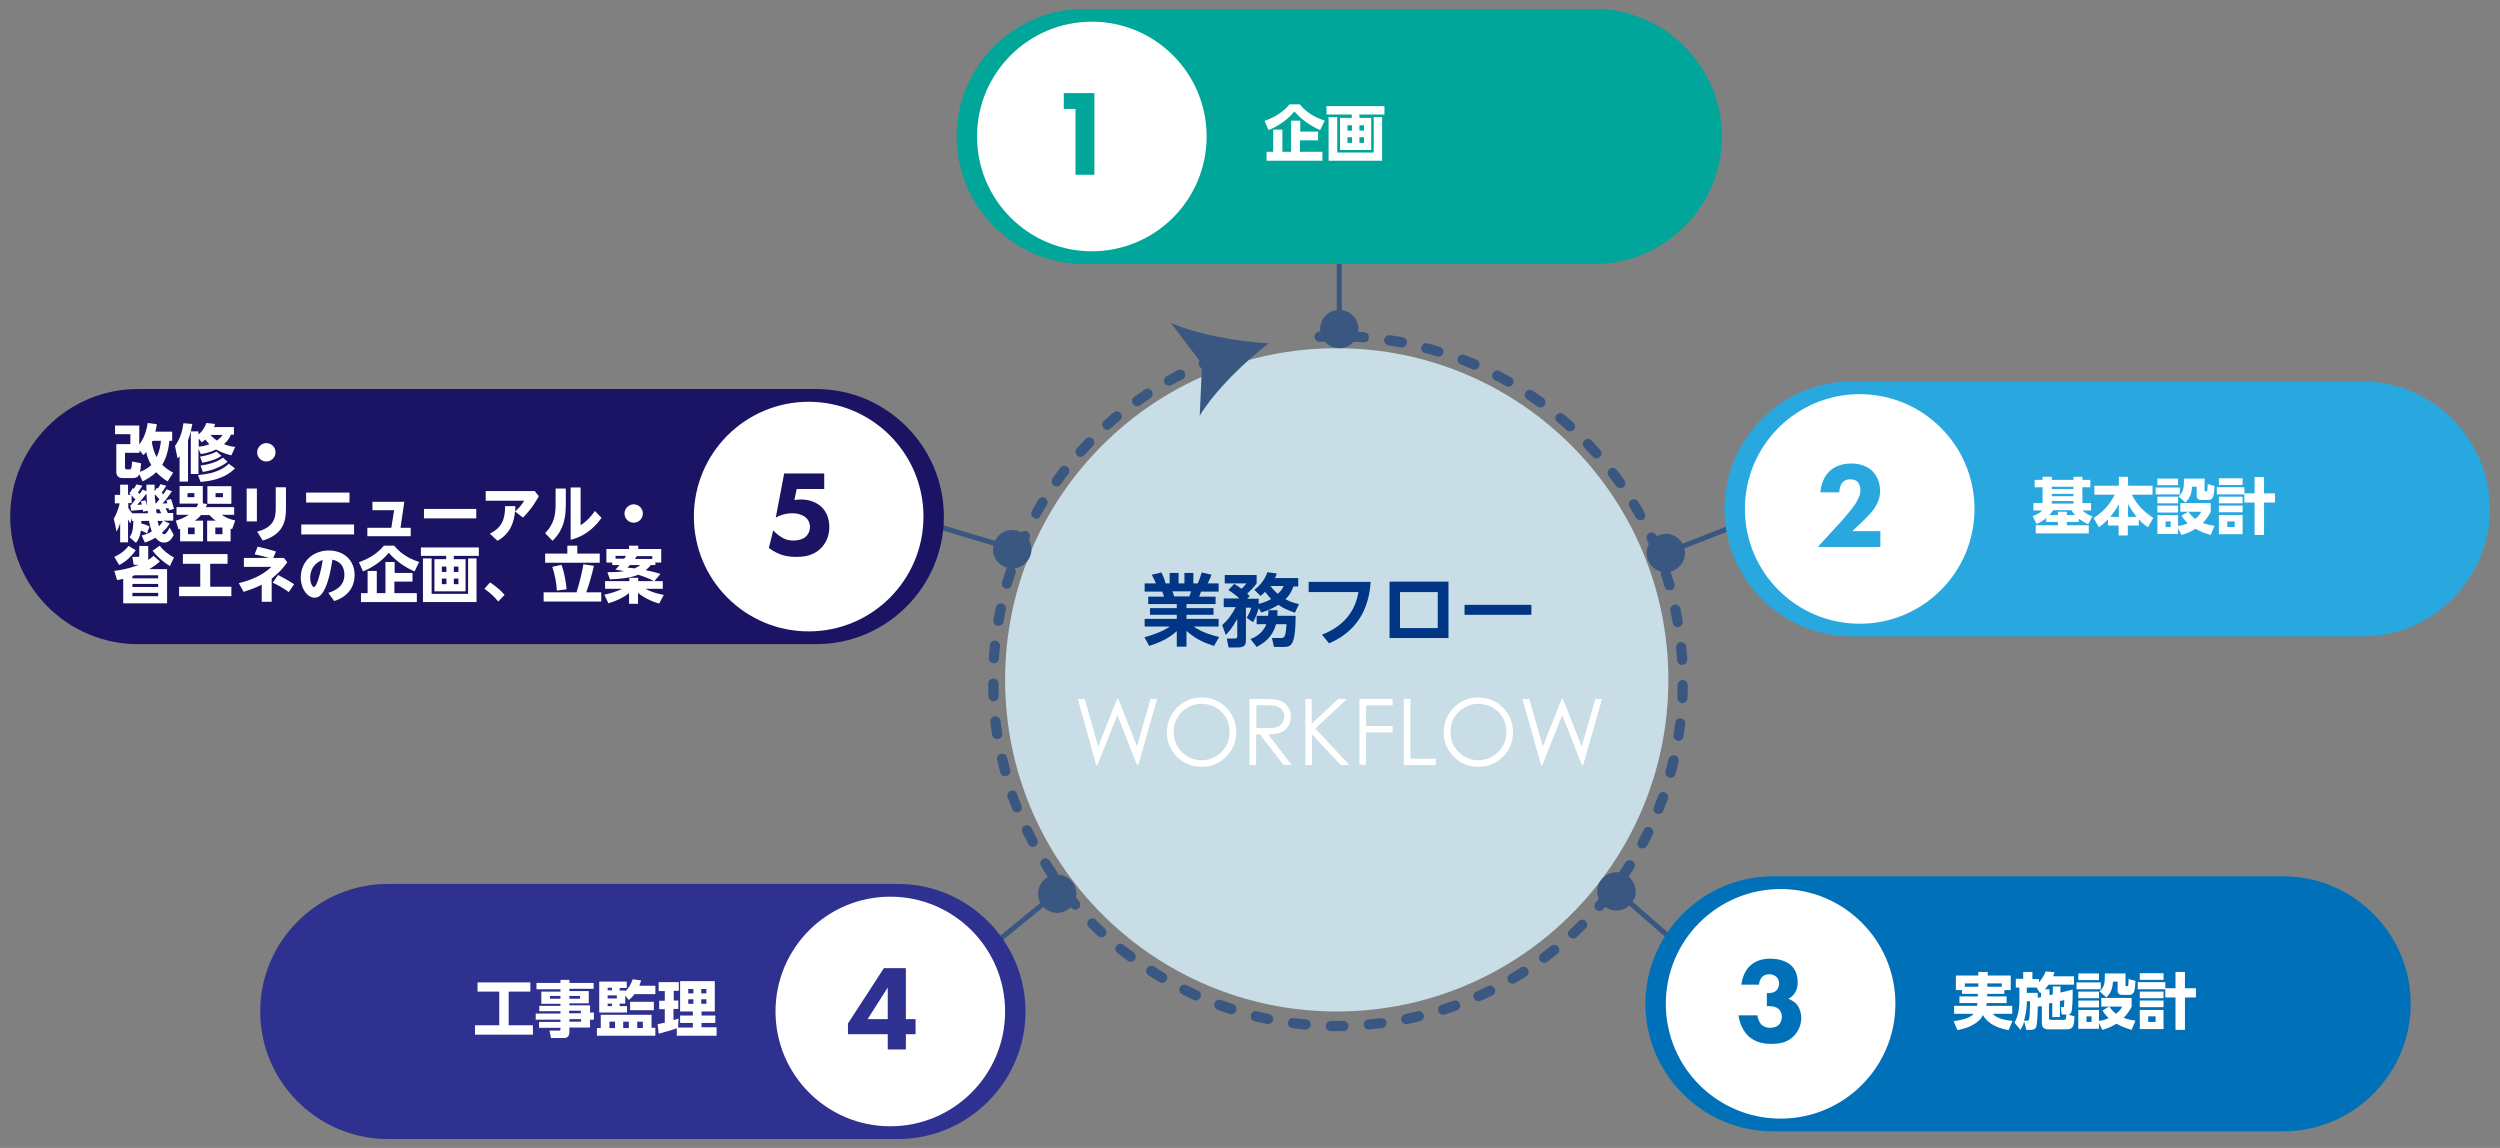 <?xml version="1.0" encoding="utf-8"?>
<!-- Generator: Adobe Illustrator 25.1.0, SVG Export Plug-In . SVG Version: 6.00 Build 0)  -->
<svg version="1.1" id="レイヤー_1" xmlns="http://www.w3.org/2000/svg" xmlns:xlink="http://www.w3.org/1999/xlink" x="0px"
	 y="0px" width="980px" height="450px" viewBox="0 0 980 450" style="enable-background:new 0 0 980 450;" xml:space="preserve">
<rect x="0" y="0" width="980" height="450" fill="#808080" stroke="none"/>
<style type="text/css">
	.st0{fill:#C8DDE6;}
	.st1{fill:#395780;}
	.st2{fill:#00A69A;}
	.st3{fill:#FFFFFF;}
	.st4{fill:#29A8DF;}
	.st5{fill:#0071B9;}
	.st6{fill:#2E318F;}
	.st7{fill:#1B1464;}
	.st8{fill:#003685;}
</style>
<circle class="st0" cx="524" cy="266.5" r="130"/>
<g>
	<path class="st1" d="M517.3,134c-1,0-1.9-0.8-2-1.9c-0.1-1.1,0.8-2.1,1.9-2.1l0.2,0c0.8-0.1,1.4-0.1,2.3-0.1c1.2,0,2,0.8,2.1,1.9
		c0,1.1-0.8,2-1.9,2.1c-0.8,0-1.4,0.1-2.2,0.1l-0.2,0C517.4,134,517.4,134,517.3,134z"/>
	<path class="st1" d="M524.7,404.2c-1,0-2,0-3,0c-1.1,0-2-0.9-2-2c0-1.1,1-2,2-2c1,0,1.9,0,2.9,0c0.7,0,1.3,0,2,0c0,0,0,0,0,0
		c1.1,0,2,0.9,2,2c0,1.1-0.9,2-2,2C526,404.2,525.3,404.2,524.7,404.2z M536.6,403.6c-1,0-1.9-0.8-2-1.8c-0.1-1.1,0.7-2.1,1.8-2.2
		c1.6-0.1,3.2-0.3,4.9-0.5c1.1-0.1,2.1,0.6,2.2,1.7s-0.6,2.1-1.7,2.2c-1.7,0.2-3.4,0.4-5,0.5C536.7,403.6,536.6,403.6,536.6,403.6z
		 M511.8,403.6c-0.1,0-0.1,0-0.2,0c-1.7-0.2-3.4-0.3-5-0.6c-1.1-0.1-1.9-1.1-1.7-2.2c0.1-1.1,1.2-1.9,2.2-1.7
		c1.6,0.2,3.2,0.4,4.9,0.5c1.1,0.1,1.9,1.1,1.8,2.2C513.7,402.8,512.8,403.6,511.8,403.6z M551.3,401.5c-0.9,0-1.8-0.7-2-1.6
		c-0.2-1.1,0.5-2.1,1.6-2.4c1.6-0.3,3.2-0.7,4.8-1.1c1.1-0.3,2.2,0.4,2.4,1.5c0.3,1.1-0.4,2.2-1.5,2.4c-1.6,0.4-3.3,0.8-4.9,1.1
		C551.6,401.5,551.5,401.5,551.3,401.5z M497.1,401.4c-0.1,0-0.3,0-0.4,0c-1.6-0.3-3.3-0.7-4.9-1.1c-1.1-0.3-1.7-1.3-1.5-2.4
		c0.3-1.1,1.3-1.7,2.4-1.5c1.6,0.4,3.2,0.7,4.8,1.1c1.1,0.2,1.8,1.3,1.6,2.4C498.8,400.7,498,401.4,497.1,401.4z M565.7,397.8
		c-0.8,0-1.6-0.5-1.9-1.4c-0.3-1.1,0.2-2.2,1.3-2.5c1.5-0.5,3.1-1,4.6-1.6c1-0.4,2.2,0.2,2.6,1.2c0.4,1-0.2,2.2-1.2,2.6
		c-1.6,0.6-3.2,1.1-4.8,1.6C566.1,397.7,565.9,397.8,565.7,397.8z M482.7,397.6c-0.2,0-0.4,0-0.6-0.1c-1.6-0.5-3.2-1.1-4.8-1.7
		c-1-0.4-1.6-1.5-1.2-2.6c0.4-1,1.5-1.6,2.6-1.2c1.5,0.6,3.1,1.1,4.6,1.6c1.1,0.3,1.6,1.5,1.3,2.5
		C484.3,397,483.5,397.6,482.7,397.6z M579.6,392.5c-0.8,0-1.5-0.4-1.8-1.2c-0.5-1,0-2.2,1-2.6c1.5-0.7,3-1.4,4.4-2.1
		c1-0.5,2.2-0.1,2.7,0.9c0.5,1,0.1,2.2-0.9,2.7c-1.5,0.7-3,1.5-4.6,2.1C580.2,392.4,579.9,392.5,579.6,392.5z M468.8,392.2
		c-0.3,0-0.6-0.1-0.8-0.2c-1.5-0.7-3-1.4-4.6-2.2c-1-0.5-1.4-1.7-0.9-2.7c0.5-1,1.7-1.4,2.7-0.9c1.5,0.7,3,1.4,4.4,2.1
		c1,0.5,1.5,1.6,1,2.6C470.2,391.7,469.5,392.2,468.8,392.2z M592.9,385.6c-0.7,0-1.4-0.4-1.7-1c-0.6-1-0.2-2.2,0.7-2.7
		c1.4-0.8,2.8-1.7,4.2-2.6c0.9-0.6,2.2-0.3,2.8,0.6c0.6,0.9,0.3,2.2-0.6,2.8c-1.4,0.9-2.8,1.8-4.3,2.6
		C593.6,385.6,593.2,385.6,592.9,385.6z M455.5,385.3c-0.3,0-0.7-0.1-1-0.3c-1.4-0.9-2.9-1.7-4.3-2.7c-0.9-0.6-1.2-1.8-0.6-2.8
		c0.6-0.9,1.8-1.2,2.8-0.6c1.4,0.9,2.8,1.8,4.2,2.6c0.9,0.6,1.3,1.8,0.7,2.7C456.9,384.9,456.2,385.3,455.5,385.3z M605.3,377.4
		c-0.6,0-1.2-0.3-1.6-0.8c-0.7-0.9-0.5-2.1,0.4-2.8c1.3-1,2.6-2,3.9-3c0.9-0.7,2.1-0.6,2.8,0.3c0.7,0.9,0.6,2.1-0.3,2.8
		c-1.3,1.1-2.7,2.1-4,3.1C606.1,377.3,605.7,377.4,605.3,377.4z M443.2,377c-0.4,0-0.8-0.1-1.2-0.4c-1.3-1-2.7-2.1-4-3.1
		c-0.9-0.7-1-2-0.3-2.8c0.7-0.9,2-1,2.8-0.3c1.3,1,2.6,2,3.9,3c0.9,0.7,1.1,1.9,0.4,2.8C444.4,376.7,443.8,377,443.2,377z
		 M616.7,367.9c-0.5,0-1.1-0.2-1.5-0.6c-0.8-0.8-0.7-2.1,0.1-2.8c1.2-1.1,2.4-2.2,3.5-3.4c0.8-0.8,2-0.8,2.8,0s0.8,2,0,2.8
		c-1.2,1.2-2.4,2.4-3.6,3.5C617.7,367.7,617.2,367.9,616.7,367.9z M431.8,367.4c-0.5,0-1-0.2-1.4-0.5c-1.2-1.1-2.4-2.3-3.6-3.5
		c-0.8-0.8-0.8-2.1,0-2.8c0.8-0.8,2.1-0.8,2.8,0c1.1,1.2,2.3,2.3,3.5,3.4c0.8,0.8,0.8,2,0.1,2.8
		C432.8,367.2,432.3,367.4,431.8,367.4z M627,357.1c-0.5,0-0.9-0.2-1.3-0.5c-0.8-0.7-0.9-2-0.2-2.8c1.1-1.2,2.1-2.5,3.1-3.8
		c0.7-0.9,1.9-1,2.8-0.3c0.9,0.7,1,1.9,0.3,2.8c-1,1.3-2.1,2.6-3.2,3.9C628.1,356.9,627.6,357.1,627,357.1z M421.5,356.6
		c-0.6,0-1.1-0.2-1.5-0.7c-1.1-1.3-2.2-2.6-3.2-3.9c-0.7-0.9-0.5-2.1,0.3-2.8c0.9-0.7,2.1-0.5,2.8,0.3c1,1.3,2.1,2.5,3.1,3.8
		c0.7,0.8,0.6,2.1-0.2,2.8C422.4,356.4,422,356.6,421.5,356.6z M636.1,345.3c-0.4,0-0.8-0.1-1.1-0.3c-0.9-0.6-1.1-1.9-0.5-2.8
		c0.9-1.4,1.8-2.7,2.7-4.1c0.6-0.9,1.8-1.2,2.8-0.6c0.9,0.6,1.2,1.8,0.6,2.8c-0.9,1.4-1.8,2.8-2.8,4.2
		C637.3,345,636.7,345.3,636.1,345.3z M412.5,344.7c-0.6,0-1.3-0.3-1.7-0.9c-0.9-1.4-1.9-2.8-2.7-4.2c-0.6-0.9-0.3-2.2,0.6-2.8
		s2.2-0.3,2.8,0.6c0.9,1.4,1.8,2.8,2.7,4.1c0.6,0.9,0.4,2.2-0.5,2.8C413.3,344.6,412.9,344.7,412.5,344.7z M643.8,332.6
		c-0.3,0-0.6-0.1-0.9-0.2c-1-0.5-1.3-1.7-0.8-2.7c0.8-1.4,1.5-2.9,2.2-4.4c0.5-1,1.7-1.4,2.7-0.9c1,0.5,1.4,1.7,0.9,2.7
		c-0.7,1.5-1.5,3-2.3,4.5C645.2,332.2,644.5,332.6,643.8,332.6z M404.9,332c-0.7,0-1.4-0.4-1.8-1.1c-0.8-1.5-1.5-3-2.3-4.5
		c-0.5-1-0.1-2.2,0.9-2.7c1-0.5,2.2-0.1,2.7,0.9c0.7,1.5,1.4,2.9,2.2,4.4c0.5,1,0.1,2.2-0.8,2.7C405.5,331.9,405.2,332,404.9,332z
		 M650.1,319.1c-0.2,0-0.5,0-0.7-0.1c-1-0.4-1.5-1.6-1.1-2.6c0.6-1.5,1.2-3.1,1.7-4.6c0.4-1,1.5-1.6,2.6-1.2c1,0.4,1.6,1.5,1.2,2.6
		c-0.6,1.6-1.2,3.2-1.8,4.7C651.6,318.6,650.9,319.1,650.1,319.1z M398.7,318.5c-0.8,0-1.6-0.5-1.9-1.3c-0.6-1.6-1.2-3.1-1.8-4.7
		c-0.4-1,0.2-2.2,1.2-2.5c1-0.4,2.2,0.2,2.5,1.2c0.5,1.5,1.1,3.1,1.7,4.6c0.4,1-0.1,2.2-1.1,2.6
		C399.1,318.4,398.9,318.5,398.7,318.5z M654.8,304.9c-0.2,0-0.4,0-0.5-0.1c-1.1-0.3-1.7-1.4-1.4-2.5c0.4-1.6,0.8-3.2,1.2-4.7
		c0.3-1.1,1.3-1.7,2.4-1.5c1.1,0.3,1.7,1.3,1.5,2.4c-0.4,1.6-0.8,3.3-1.2,4.9C656.5,304.4,655.7,304.9,654.8,304.9z M394,304.3
		c-0.9,0-1.7-0.6-1.9-1.5c-0.4-1.6-0.8-3.3-1.2-4.9c-0.2-1.1,0.4-2.2,1.5-2.4c1.1-0.2,2.2,0.4,2.4,1.5c0.4,1.6,0.8,3.2,1.2,4.7
		c0.3,1.1-0.3,2.2-1.4,2.5C394.3,304.3,394.2,304.3,394,304.3z M658,290.4c-0.1,0-0.2,0-0.3,0c-1.1-0.2-1.8-1.2-1.7-2.3
		c0.3-1.6,0.5-3.2,0.7-4.8c0.1-1.1,1.1-1.9,2.2-1.7c1.1,0.1,1.9,1.1,1.7,2.2c-0.2,1.7-0.4,3.3-0.7,5
		C659.8,289.7,659,290.4,658,290.4z M390.9,289.7c-1,0-1.8-0.7-2-1.7c-0.3-1.7-0.5-3.3-0.7-5c-0.1-1.1,0.7-2.1,1.8-2.2
		c1.1-0.1,2.1,0.7,2.2,1.8c0.2,1.6,0.4,3.2,0.7,4.8c0.2,1.1-0.6,2.1-1.7,2.3C391.1,289.7,391,289.7,390.9,289.7z M659.5,275.6
		C659.5,275.6,659.5,275.6,659.5,275.6c-1.2-0.1-2.1-1-2-2.1c0.1-1.6,0.1-3.3,0.1-4.9c0-1.1,0.9-2,2-2c1.1,0,2,0.9,2,2
		c0,1.7-0.1,3.3-0.1,5C661.5,274.7,660.6,275.6,659.5,275.6z M389.5,274.9c-1.1,0-2-0.8-2-1.9c-0.1-1.7-0.1-3.4-0.1-5
		c0-1.1,0.9-2,2-2c1.1,0,2,0.9,2,2c0,1.6,0.1,3.3,0.1,4.9C391.5,273.9,390.6,274.9,389.5,274.9C389.5,274.9,389.5,274.9,389.5,274.9
		z M659.4,260.7c-1,0-1.9-0.8-2-1.9c-0.1-1.6-0.2-3.3-0.4-4.9c-0.1-1.1,0.7-2.1,1.8-2.2c1.1-0.1,2.1,0.7,2.2,1.8
		c0.2,1.7,0.3,3.4,0.4,5c0.1,1.1-0.8,2.1-1.9,2.1C659.5,260.7,659.5,260.7,659.4,260.7z M389.6,260c0,0-0.1,0-0.1,0
		c-1.1-0.1-1.9-1-1.9-2.1c0.1-1.7,0.3-3.4,0.4-5c0.1-1.1,1.1-1.9,2.2-1.8c1.1,0.1,1.9,1.1,1.8,2.2c-0.2,1.6-0.3,3.2-0.4,4.9
		C391.5,259.2,390.7,260,389.6,260z M657.7,245.9c-1,0-1.8-0.7-2-1.7c-0.3-1.6-0.6-3.2-0.9-4.8c-0.2-1.1,0.5-2.1,1.5-2.4
		c1.1-0.2,2.1,0.5,2.4,1.5c0.3,1.6,0.7,3.3,0.9,5c0.2,1.1-0.5,2.1-1.6,2.3C657.9,245.9,657.8,245.9,657.7,245.9z M391.4,245.3
		c-0.1,0-0.2,0-0.4,0c-1.1-0.2-1.8-1.2-1.6-2.3c0.3-1.7,0.6-3.3,1-4.9c0.2-1.1,1.3-1.8,2.4-1.5c1.1,0.2,1.8,1.3,1.5,2.4
		c-0.3,1.6-0.7,3.2-0.9,4.8C393.2,244.6,392.4,245.3,391.4,245.3z M654.4,231.4c-0.9,0-1.7-0.6-1.9-1.4c-0.5-1.6-0.9-3.1-1.4-4.7
		c-0.3-1,0.2-2.2,1.3-2.5c1-0.3,2.2,0.2,2.5,1.3c0.5,1.6,1,3.2,1.5,4.8c0.3,1.1-0.3,2.2-1.4,2.5
		C654.7,231.3,654.5,231.4,654.4,231.4z M394.8,230.8c-0.2,0-0.4,0-0.6-0.1c-1.1-0.3-1.7-1.4-1.4-2.5c0.5-1.6,1-3.2,1.5-4.8
		c0.4-1,1.5-1.6,2.5-1.3c1,0.4,1.6,1.5,1.3,2.5c-0.5,1.5-1,3.1-1.5,4.7C396.5,230.2,395.7,230.8,394.8,230.8z M649.4,217.3
		c-0.8,0-1.5-0.5-1.8-1.2c-0.6-1.5-1.3-3-2-4.5c-0.5-1,0-2.2,1-2.7c1-0.5,2.2,0,2.7,1c0.7,1.5,1.4,3.1,2,4.6c0.4,1-0.1,2.2-1.1,2.6
		C649.9,217.3,649.7,217.3,649.4,217.3z M399.8,216.7c-0.3,0-0.5-0.1-0.8-0.2c-1-0.4-1.5-1.6-1.1-2.6c0.6-1.5,1.3-3.1,2-4.6
		c0.5-1,1.7-1.4,2.7-1s1.4,1.7,1,2.7c-0.7,1.5-1.3,3-2,4.5C401.3,216.3,400.6,216.7,399.8,216.7z M643,203.9c-0.7,0-1.4-0.4-1.8-1
		c-0.8-1.4-1.6-2.8-2.4-4.2c-0.6-0.9-0.3-2.2,0.7-2.7c0.9-0.6,2.2-0.3,2.7,0.7c0.9,1.4,1.7,2.9,2.5,4.4c0.5,1,0.2,2.2-0.8,2.7
		C643.6,203.9,643.3,203.9,643,203.9z M406.3,203.3c-0.3,0-0.7-0.1-1-0.3c-1-0.5-1.3-1.8-0.8-2.7c0.8-1.5,1.7-2.9,2.5-4.4
		c0.6-0.9,1.8-1.2,2.7-0.7c0.9,0.6,1.2,1.8,0.7,2.7c-0.8,1.4-1.7,2.8-2.5,4.2C407.7,202.9,407,203.3,406.3,203.3z M635.1,191.3
		c-0.6,0-1.2-0.3-1.6-0.8c-0.9-1.3-1.9-2.7-2.9-3.9c-0.7-0.9-0.5-2.1,0.4-2.8c0.9-0.7,2.1-0.5,2.8,0.4c1,1.3,2,2.7,3,4.1
		c0.6,0.9,0.4,2.2-0.5,2.8C635.9,191.2,635.5,191.3,635.1,191.3z M414.3,190.7c-0.4,0-0.8-0.1-1.2-0.4c-0.9-0.6-1.1-1.9-0.5-2.8
		c1-1.4,2-2.7,3-4.1c0.7-0.9,1.9-1,2.8-0.4c0.9,0.7,1,1.9,0.4,2.8c-1,1.3-2,2.6-2.9,3.9C415.5,190.4,414.9,190.7,414.3,190.7z
		 M625.8,179.7c-0.6,0-1.1-0.2-1.5-0.7c-1.1-1.2-2.2-2.4-3.3-3.6c-0.8-0.8-0.7-2.1,0.1-2.8c0.8-0.8,2.1-0.7,2.8,0.1
		c1.2,1.2,2.3,2.5,3.4,3.7c0.7,0.8,0.7,2.1-0.2,2.8C626.8,179.5,626.3,179.7,625.8,179.7z M423.6,179.1c-0.5,0-0.9-0.2-1.3-0.5
		c-0.8-0.7-0.9-2-0.2-2.8c1.1-1.2,2.3-2.5,3.4-3.7c0.8-0.8,2-0.8,2.8-0.1c0.8,0.8,0.8,2,0.1,2.8c-1.1,1.2-2.2,2.4-3.3,3.6
		C424.7,178.8,424.1,179.1,423.6,179.1z M615.4,169.1c-0.5,0-1-0.2-1.3-0.5c-1.2-1.1-2.4-2.2-3.7-3.2c-0.8-0.7-1-2-0.2-2.8
		c0.7-0.8,2-1,2.8-0.2c1.3,1.1,2.6,2.2,3.8,3.3c0.8,0.7,0.9,2,0.1,2.8C616.5,168.8,615.9,169.1,615.4,169.1z M434.1,168.5
		c-0.5,0-1.1-0.2-1.5-0.7c-0.7-0.8-0.7-2.1,0.1-2.8c1.2-1.1,2.5-2.2,3.8-3.3c0.8-0.7,2.1-0.6,2.8,0.3c0.7,0.8,0.6,2.1-0.3,2.8
		c-1.2,1-2.5,2.1-3.7,3.2C435,168.3,434.6,168.5,434.1,168.5z M603.8,159.7c-0.4,0-0.8-0.1-1.2-0.4c-1.3-1-2.7-1.9-4-2.8
		c-0.9-0.6-1.2-1.9-0.5-2.8c0.6-0.9,1.9-1.2,2.8-0.5c1.4,0.9,2.8,1.9,4.1,2.9c0.9,0.6,1.1,1.9,0.4,2.8
		C605,159.4,604.4,159.7,603.8,159.7z M445.7,159.2c-0.6,0-1.2-0.3-1.6-0.8c-0.6-0.9-0.4-2.1,0.5-2.8c1.4-1,2.8-1.9,4.1-2.9
		c0.9-0.6,2.2-0.4,2.8,0.6c0.6,0.9,0.4,2.2-0.6,2.8c-1.4,0.9-2.7,1.8-4,2.8C446.5,159.1,446.1,159.2,445.7,159.2z M591.3,151.6
		c-0.3,0-0.7-0.1-1-0.3c-1.4-0.8-2.9-1.6-4.3-2.3c-1-0.5-1.4-1.7-0.8-2.7c0.5-1,1.7-1.4,2.7-0.8c1.5,0.8,3,1.6,4.4,2.4
		c1,0.5,1.3,1.8,0.7,2.7C592.7,151.2,592,151.6,591.3,151.6z M458.2,151.2c-0.7,0-1.4-0.4-1.7-1c-0.5-1-0.2-2.2,0.8-2.7
		c1.5-0.8,2.9-1.6,4.4-2.4c1-0.5,2.2-0.1,2.7,0.9c0.5,1,0.1,2.2-0.9,2.7c-1.4,0.7-2.9,1.5-4.3,2.3
		C458.9,151.1,458.6,151.2,458.2,151.2z M577.9,144.9c-0.3,0-0.5-0.1-0.8-0.2c-1.5-0.6-3-1.3-4.5-1.9c-1-0.4-1.5-1.6-1.1-2.6
		c0.4-1,1.6-1.5,2.6-1.1c1.6,0.6,3.1,1.3,4.7,1.9c1,0.4,1.5,1.6,1,2.6C579.5,144.5,578.7,144.9,577.9,144.9z M563.9,139.8
		c-0.2,0-0.4,0-0.6-0.1c-1.5-0.5-3.1-0.9-4.7-1.3c-1.1-0.3-1.7-1.4-1.4-2.4c0.3-1.1,1.4-1.7,2.4-1.4c1.6,0.4,3.2,0.9,4.8,1.4
		c1.1,0.3,1.7,1.4,1.3,2.5C565.6,139.2,564.8,139.8,563.9,139.8z M549.5,136.2c-0.1,0-0.2,0-0.4,0c-1.6-0.3-3.2-0.6-4.8-0.8
		c-1.1-0.2-1.8-1.2-1.7-2.3c0.2-1.1,1.2-1.8,2.3-1.7c1.7,0.3,3.3,0.5,5,0.8c1.1,0.2,1.8,1.3,1.6,2.3
		C551.3,135.5,550.4,136.2,549.5,136.2z M534.7,134.2c-0.1,0-0.1,0-0.2,0c-1.6-0.1-3.3-0.2-4.9-0.3c-1.1,0-2-1-1.9-2.1
		c0-1.1,1-2,2.1-1.9c1.7,0.1,3.4,0.2,5,0.3c1.1,0.1,1.9,1,1.8,2.1C536.6,133.5,535.8,134.2,534.7,134.2z"/>
	<path class="st1" d="M471.8,144.5c-0.8,0-1.5-0.5-1.8-1.2c-0.4-1,0-2.2,1.1-2.6c0.8-0.3,1.6-0.7,2.3-1c1-0.4,2.2,0.1,2.6,1.1
		c0.4,1-0.1,2.2-1.1,2.6c-0.8,0.3-1.5,0.6-2.3,0.9C472.4,144.4,472.1,144.5,471.8,144.5z"/>
	<g>
		<path class="st1" d="M497.3,134.6c-9.6,7.4-20.9,18.4-27,28.3l0.9-20.2L459,126.6C469.6,131.2,485.2,133.9,497.3,134.6z"/>
	</g>
</g>
<g>
	<rect x="524" y="98.5" class="st1" width="2" height="30.9"/>
	<g>
		<path class="st1" d="M532.5,129c0,4.2-3.4,7.5-7.5,7.5s-7.5-3.4-7.5-7.5c0-4.2,3.4-7.5,7.5-7.5S532.5,124.8,532.5,129z"/>
	</g>
</g>
<g>
	
		<rect x="651.6" y="210.4" transform="matrix(0.931 -0.364 0.364 0.931 -31.224 257.37)" class="st1" width="29.9" height="2"/>
	<g>
		<path class="st1" d="M655.7,223.8c-3.9,1.5-8.2-0.4-9.7-4.3s0.4-8.2,4.3-9.7c3.9-1.5,8.2,0.4,9.7,4.3S659.6,222.2,655.7,223.8z"/>
	</g>
</g>
<g>
	
		<rect x="644.9" y="343.5" transform="matrix(0.656 -0.755 0.755 0.656 -49.535 611.528)" class="st1" width="2" height="33.3"/>
	<g>
		<path class="st1" d="M628.7,355.1c-3.1-2.7-3.5-7.5-0.7-10.6s7.5-3.5,10.6-0.7c3.1,2.7,3.5,7.5,0.7,10.6S631.9,357.8,628.7,355.1z
			"/>
	</g>
</g>
<g>
	
		<rect x="383.6" y="360" transform="matrix(0.775 -0.632 0.632 0.775 -137.913 334.446)" class="st1" width="34.8" height="2"/>
	<g>
		
			<ellipse transform="matrix(0.963 -0.271 0.271 0.963 -79.378 125.256)" class="st1" cx="414.2" cy="350.3" rx="7.5" ry="7.5"/>
	</g>
</g>
<g>
	
		<rect x="378.8" y="192.1" transform="matrix(0.288 -0.958 0.958 0.288 68.996 513.281)" class="st1" width="2" height="36.2"/>
	<g>
		<path class="st1" d="M399,208.1c4,1.2,6.2,5.4,5,9.4s-5.4,6.2-9.4,5c-4-1.2-6.2-5.4-5-9.4S395,206.9,399,208.1z"/>
	</g>
</g>
<path class="st2" d="M625,103.5H425c-27.5,0-50-22.5-50-50v0c0-27.5,22.5-50,50-50h200c27.5,0,50,22.5,50,50v0
	C675,81,652.5,103.5,625,103.5z"/>
<circle class="st3" cx="428" cy="53.5" r="45"/>
<g>
	<path class="st2" d="M421.5,42.7H417v-6.2h12v32h-7.4V42.7z"/>
</g>
<g>
	<path class="st3" d="M517.5,51c-3.9-1.7-7.4-4.2-10.1-7.3c-2.9,3.5-6.7,5.9-10.1,7.3l-1.6-3.6c2.2-0.8,6.5-2.5,9.8-6.5h4
		c3.3,4.1,7.7,5.7,9.8,6.4L517.5,51z M516.7,51.6V55h-7.1v4.5h8.8V63h-21.9v-3.5h2.6v-8.7h3.6v8.7h3.4V47.3h3.6v4.3H516.7z"/>
	<path class="st3" d="M542.8,44.9h-9.9v1.3h4.6v12.6h-12.2V46.2h4.6v-1.3h-9.9v-3.3h22.7V44.9z M524.2,45.9v13.9h14.3V45.9h3.3V63
		h-21V45.9H524.2z M530,49.1h-1.8v2.1h1.8V49.1z M530,53.8h-1.8V56h1.8V53.8z M534.7,49.1h-1.8v2.1h1.8V49.1z M534.7,53.8h-1.8V56
		h1.8V53.8z"/>
</g>
<path class="st4" d="M926,249.5H726c-27.5,0-50-22.5-50-50v0c0-27.5,22.5-50,50-50h200c27.5,0,50,22.5,50,50v0
	C976,227,953.5,249.5,926,249.5z"/>
<circle class="st3" cx="729" cy="199.5" r="45"/>
<g>
	<path class="st4" d="M737.1,214.4h-24.5l9.6-10.5c1.7-1.9,4.2-5,5.2-6.5c0.7-1.2,1.9-3.2,1.9-5.4c0-1.2-0.5-2.4-1.2-3.2
		c-0.6-0.6-1.7-0.9-2.9-0.9c-1.4,0-2.3,0.5-2.9,1.2c-0.9,1-1.3,2.7-1.3,3.9h-7.4c0.2-2.8,1.3-6,3.3-8c1.5-1.6,4.3-3.3,8.8-3.3
		c4.7,0,7.2,1.9,8.3,3c1.7,1.7,3,4.4,3,7.7c0,2.8-0.9,4.9-2.4,7.1c-1.4,1.9-3.1,3.6-5.1,5.5l-3.4,3.2h11V214.4z"/>
</g>
<g>
	<path class="st3" d="M814.9,204.6h-4.7v1.3h8.6v3.2h-20.8v-3.2h8.7v-1.3h-4.6v-1.5c-1.6,1.3-2.5,1.8-3.8,2.3l-1.5-3.1
		c0.7-0.2,2.4-0.8,3.8-2.2h-3.5v-2.9h3.6V191h-3.1v-2.9h3.1v-1.2h3.6v1.2h8.5v-1.2h3.5v1.2h3.1v2.9h-3.1v6.2h3.4v2.9h-3.4
		c1.1,1,2.1,1.7,3.9,2.3l-1.6,3.1c-1.8-0.8-2.7-1.4-3.7-2.2V204.6z M813.5,201.9c-0.8-0.8-1.1-1.2-1.5-1.9h-7.1
		c-0.6,0.8-0.9,1.2-1.5,1.9h3.3v-1.3h3.5v1.3H813.5z M812.8,190.8h-8.5v0.9h8.5V190.8z M812.8,193.6h-8.5v0.9h8.5V193.6z
		 M812.8,196.4h-8.5v1h8.5V196.4z"/>
	<path class="st3" d="M826.4,203.5c-1.8,1.9-2.9,2.6-3.6,3.2l-2.1-3.6c4.2-2.8,6.5-5.7,8.3-9.2h-8v-3.5h9.6v-3.5h3.6v3.5h9.6v3.5
		h-8.1c1.6,3.6,5.2,7.2,8.4,9.1l-2.1,3.7c-0.7-0.5-1.9-1.3-3.6-3.1v2.4h-4.3v3.9h-3.6v-3.9h-4.2V203.5z M830.6,202.6v-5
		c-0.5,0.9-1.3,2.6-3.4,5H830.6z M837.6,202.6c-1.6-1.9-2.4-3.2-3.4-5v5H837.6z"/>
	<path class="st3" d="M854.5,191.1v2.7h-9.5v-2.7H854.5z M853.8,187.6v2.6h-8.1v-2.6H853.8z M853.8,194.7v2.6h-8.1v-2.6H853.8z
		 M857.8,200.6h-3.1v-3.4h11.9v3.4c-0.5,1-1.3,2.5-3.1,4.4c1.8,0.7,3.2,0.9,4.6,1.1l-1.5,3.6c-2.1-0.6-3.8-1.2-6-2.4
		c-2.1,1.3-3.7,1.9-5.5,2.4l-1.3-2.7v2.3h-8.1v-7.4h8.1v4.3c1.4-0.2,2.4-0.4,3.8-1.1c-1.4-1.3-2.1-2.4-2.4-3L857.8,200.6z
		 M853.8,198.2v2.7h-8.1v-2.7H853.8z M850.9,204.4h-2v2.2h2V204.4z M864.2,187.6v4.6c0,0.4,0.1,0.4,0.7,0.4c0.3,0,0.4-0.2,0.4-0.6
		c0-0.3,0.1-1.3,0.1-2.2l2.7,0.7c-0.2,3.5-0.3,5.5-2.5,5.5h-2.7c-1,0-1.8-0.4-1.8-1.7v-3.5h-1.8c-0.2,2.4-0.6,4.2-2.6,6.2l-2.7-2.4
		c1.8-1.4,2.1-3.4,2.1-5.6c0-0.4,0-0.6,0-1.4H864.2z M857.9,200.6c0.4,0.6,1,1.6,2.6,2.8c1.6-1.2,2.1-2.3,2.4-2.8H857.9z"/>
	<path class="st3" d="M883.8,193.4v-6.4h3.7v6.4h4.3v3.6h-4.3v12.7h-3.7V197h-4v-3.2H869V191h10.8v2.4H883.8z M879.1,187.5v2.6h-9.3
		v-2.6H879.1z M879.1,194.7v2.6h-9.3v-2.6H879.1z M879.1,198.2v2.6h-9.3v-2.6H879.1z M879.1,201.9v7.5h-9.3v-7.5H879.1z M876,204.4
		h-2.9v2.2h2.9V204.4z"/>
</g>
<path class="st5" d="M895,443.5H695c-27.5,0-50-22.5-50-50v0c0-27.5,22.5-50,50-50h200c27.5,0,50,22.5,50,50v0
	C945,421,922.5,443.5,895,443.5z"/>
<circle class="st3" cx="698" cy="393.5" r="45"/>
<g>
	<path class="st5" d="M682.6,386c0.3-2.7,1.5-5.5,3.2-7.2c2.4-2.4,5.5-3,8.1-3c3.9,0,6.8,1.2,8.4,2.8c1.3,1.3,2.4,3.4,2.4,6.5
		c0,1.6-0.3,3-1.3,4.4c-0.7,1-1.5,1.6-2.4,2c1.3,0.5,2.8,1.4,3.6,2.6c1,1.3,1.5,3.3,1.5,5c0,2.4-1,5.2-3.2,7.3
		c-2.7,2.5-5.9,2.8-8.4,2.8c-3.1,0-6.5-0.5-9.4-3.3c-1.8-1.9-3.2-4.7-3.6-7.9h7.4c0.1,1.2,0.7,2.7,1.5,3.6c0.8,0.8,2,1.3,3.6,1.3
		c1.2,0,2.4-0.4,3.2-1.1c0.8-0.7,1.3-2,1.3-3.3c0-1.3-0.6-2.4-1.4-3.1c-1.2-0.9-2.8-1-3.9-1h-0.6v-5.1h0.4c0.4,0,2.2,0,3.2-0.9
		c0.7-0.6,1.2-1.6,1.2-2.9c0-1.1-0.4-2-1.1-2.6c-0.6-0.5-1.5-1-2.7-1c-1.2,0-2.3,0.4-2.9,1.1c-0.7,0.7-1.1,2-1.2,3H682.6z"/>
</g>
<g>
	<path class="st3" d="M775.5,389.6h-6.4v-1.5h-2.4v-5.7h8.8v-1.4h3.7v1.4h9v5.7h-2.5v1.5H779v1h7.6v2.6h-7.8c0,0.2,0,0.4-0.2,1.1
		h10.2v3.1h-7.6c0.7,0.8,2,2.2,7.7,2.8l-1.5,3.6c-2.3-0.4-7.6-1.5-10.1-5.9c-0.2,0.4-0.6,1.2-1.1,1.7c-2.3,2.4-5.6,3.6-8.9,4.2
		l-1.5-3.5c1.4-0.2,6.2-0.8,7.9-2.9h-7.7v-3.1h9c0-0.3,0.1-0.5,0.2-1.1h-7.1v-2.6h7.2V389.6z M775.5,385.5h-5.3v1.3h5.3V385.5z
		 M779,386.8h5.7v-1.3H779V386.8z"/>
	<path class="st3" d="M798.8,394.6c0,2.1-0.2,6.6-0.6,7.9c-0.4,1.2-1.7,1.2-2.3,1.2h-1.6l-0.8-3.3c-0.6,1.9-1,2.5-1.5,3.3l-2.3-2.8
		c1.8-3.4,1.9-6.8,1.9-8.2v-5.6h-1.4v-3.4h2.9V381h3.6v2.8h2.6v1.3c1.7-2,2.3-3.6,2.6-4.3l3.5,0.3c-0.2,0.6-0.4,1-0.6,1.6h8.2v3.3
		h-10c-0.3,0.4-0.6,0.9-1.4,1.8h1.8v2.3l1.3-0.3v-3.1h3v2.4l4.8-1.2c0,1.7,0,5.1-0.3,7.8c-0.2,1.7-0.9,1.9-1.3,2.1l2.3,0.6
		c-0.2,3.3-0.3,5.1-2.9,5.1h-7.2c-0.8,0-2.7,0-2.7-2.5v-6.6L798.8,394.6z M794.7,400.1c0.6,0,0.6-0.3,0.7-0.5
		c0.2-0.9,0.3-2.5,0.4-7.1h-1.3v0.4c0,0.7,0,3.6-1.1,7.2H794.7z M800.1,390.8V389c-0.1,0.1-0.1,0.1-0.4,0.3l-1.4-2.2h-3.8v2.1h4.3
		c0,0.5,0,0.8,0,2L800.1,390.8z M808.2,397.8l-0.4-3h0.7c0.3,0,0.5,0,0.6-0.4c0-0.2,0.1-1.9,0.1-2.4l-1.7,0.4v6.3h-3v-5.6l-1.3,0.3
		v5.6c0,0.8,0.5,0.8,0.9,0.8h4.8c0.9,0,1-0.1,1.1-2.1H808.2z"/>
	<path class="st3" d="M823.5,385.1v2.7h-9.5v-2.7H823.5z M822.8,381.6v2.6h-8.1v-2.6H822.8z M822.8,388.7v2.6h-8.1v-2.6H822.8z
		 M826.8,394.6h-3.1v-3.4h11.9v3.4c-0.5,1-1.3,2.5-3.1,4.4c1.8,0.7,3.2,0.9,4.6,1.1l-1.5,3.6c-2.1-0.6-3.8-1.2-6-2.4
		c-2.1,1.3-3.7,1.9-5.5,2.4l-1.3-2.7v2.3h-8.1v-7.4h8.1v4.3c1.4-0.2,2.4-0.4,3.8-1.1c-1.4-1.3-2.1-2.4-2.4-3L826.8,394.6z
		 M822.8,392.2v2.7h-8.1v-2.7H822.8z M819.9,398.4h-2v2.2h2V398.4z M833.2,381.6v4.6c0,0.4,0.1,0.4,0.7,0.4c0.3,0,0.4-0.2,0.4-0.6
		c0-0.3,0.1-1.3,0.1-2.2l2.7,0.7c-0.2,3.5-0.3,5.5-2.5,5.5h-2.7c-1,0-1.8-0.4-1.8-1.7v-3.5h-1.8c-0.2,2.4-0.6,4.2-2.6,6.2l-2.7-2.4
		c1.8-1.4,2.1-3.4,2.1-5.6c0-0.4,0-0.6,0-1.4H833.2z M826.9,394.6c0.4,0.6,1,1.6,2.6,2.8c1.6-1.2,2.1-2.3,2.4-2.8H826.9z"/>
	<path class="st3" d="M852.8,387.4v-6.4h3.7v6.4h4.3v3.6h-4.3v12.7h-3.7V391h-4v-3.2H838V385h10.8v2.4H852.8z M848.1,381.5v2.6h-9.3
		v-2.6H848.1z M848.1,388.7v2.6h-9.3v-2.6H848.1z M848.1,392.2v2.6h-9.3v-2.6H848.1z M848.1,395.9v7.5h-9.3v-7.5H848.1z M845,398.4
		h-2.9v2.2h2.9V398.4z"/>
</g>
<path class="st6" d="M352,446.5H152c-27.5,0-50-22.5-50-50v0c0-27.5,22.5-50,50-50h200c27.5,0,50,22.5,50,50v0
	C402,424,379.5,446.5,352,446.5z"/>
<circle class="st3" cx="349" cy="396.5" r="45"/>
<g>
	<path class="st6" d="M355.1,399.5h3.8v5.9h-3.8v6H348v-6h-15.6v-4.2l14.1-21.7h8.6V399.5z M348,399.5v-12.4l-7.9,12.4H348z"/>
</g>
<g>
	<path class="st3" d="M187.1,385.1h20.8v3.6h-8.5v13.2h9.5v3.7h-22.7v-3.7h9.5v-13.2h-8.5V385.1z"/>
	<path class="st3" d="M232.7,387.6h-9.5v0.9h7.6v4.8h-7.6v0.8h8.1v2.8h1.5v2.8h-1.5v3.1h-8.1v1.8c0,1.7-1,2.3-2,2.3H216l-0.6-2.9
		h3.7c0.6,0,0.6-0.3,0.6-0.6v-0.5h-8.4v-2.3h8.4v-0.9H210v-2.4h9.7v-0.9h-8.3v-2.1h8.3v-0.8h-7.5v-4.8h7.5v-0.9h-9.4v-2.5h9.4v-1.2
		h3.5v1.2h9.5V387.6z M219.7,390.4h-4.1v1.1h4.1V390.4z M227.4,390.4h-4.2v1.1h4.2V390.4z M227.7,396.2h-4.6v1h4.6V396.2z
		 M227.8,399.5h-4.6v1h4.6V399.5z"/>
	<path class="st3" d="M255.4,397.7v5.2h1.5v3.1H234V403h1.5v-5.2H255.4z M245.1,390.3v3.1h-2.2v1h2.9v2.5h-10.9v-12.1h10.8v2.5h-2.8
		v1h2.2v0.3c1.6-1.5,2.3-3,2.9-4.7l3.3,0.4c-0.1,0.6-0.3,1-0.7,2.1h6.3v3.3h-8.2c-0.8,1.1-1.5,1.7-2.2,2.3L245.1,390.3z
		 M238.2,387.2v1h1.7v-1H238.2z M238.2,390.2v1.2h3.6v-1.2H238.2z M238.2,393.4v1h1.7v-1H238.2z M238.9,400.5v2.5h2.2v-2.5H238.9z
		 M244.3,400.5v2.5h2.2v-2.5H244.3z M256.3,392.7v3.3H247v-3.3H256.3z M249.8,400.5v2.5h2.2v-2.5H249.8z"/>
	<path class="st3" d="M265.3,403.1c-1.3,0.5-5.4,1.7-7.1,2.1l-0.4-3.7c0.1,0,2.4-0.6,2.8-0.6v-5.3h-2.2v-3.3h2.2v-3.8h-2.4V385h7.9
		v3.4h-2v3.8h1.8v3.3H264v4.4c1.1-0.3,1.5-0.5,2-0.6l-0.2,3.5h5.8V401h-5v-2.9h5v-1.6h-5v-11.9h13.6v11.9H275v1.6h5.4v2.9H275v1.7
		h5.9v3.3h-15.6V403.1z M269.8,387.7v1.7h2v-1.7H269.8z M269.8,391.7v1.8h2v-1.8H269.8z M274.9,387.7v1.7h2v-1.7H274.9z
		 M274.9,391.7v1.8h2v-1.8H274.9z"/>
</g>
<path class="st7" d="M320,252.5H54c-27.5,0-50-22.5-50-50v0c0-27.5,22.5-50,50-50h266c27.5,0,50,22.5,50,50v0
	C370,230,347.5,252.5,320,252.5z"/>
<circle class="st3" cx="317" cy="202.5" r="45"/>
<g>
	<path class="st7" d="M323.1,191.7h-10.8l-0.9,4.3c0.8-0.1,1.8-0.2,2.6-0.2c3.6,0,6.4,1.3,8.2,3.1c1.4,1.4,2.9,3.9,2.9,7.7
		c0,4.1-1.8,6.8-3.3,8.3c-2.9,2.9-6.4,3.4-9.7,3.4c-3,0-6.6-0.4-10.7-3.5l1.7-6.9c0.9,1,2.1,2,3.1,2.6c1.3,0.9,2.9,1.4,4.8,1.4
		c1.7,0,3.4-0.4,4.6-1.3c1-0.8,1.9-2.2,1.9-4c0-1.9-0.9-3.1-1.6-3.7c-0.4-0.3-2-1.7-5.3-1.7c-2.7,0-4.9,0.8-6.5,1.7l3.3-17.3h15.7
		V191.7z"/>
</g>
<g>
	<path class="st3" d="M54.6,185.9c-0.4,1-1.2,1.5-2.5,1.5h-4.2c-1.2,0-2.3-0.7-2.3-2.4v-10.9h5.5v-3.9h-6v-3.4h9.5v7.4
		c0.3-0.4,2.6-3.2,3.3-8.4l3.6,0.5c-0.1,0.8-0.3,1.6-0.6,2.9h6.6v3.6h-1.1c-0.5,5.3-2,8-2.8,9.4c1.6,1.6,3.2,2.5,4.3,3.1l-2.2,3.4
		c-1-0.6-2.6-1.7-4.5-3.6c-1.9,1.9-4,2.9-5.3,3.6L54.6,185.9z M55.3,181.6c-0.2,2.3-0.2,2.6-0.4,3.4c2.5-1,3.8-2.1,4.4-2.7
		c-0.6-1-1.5-2.7-2-5.1c-0.3,0.4-0.5,0.6-1.1,1.2l-1.5-1.9v1H49v5.8c0,0.4,0.2,0.7,0.6,0.7h1.2c0.6,0,0.8-0.1,1-3.1L55.3,181.6z
		 M59.8,172.8c-0.1,0.2-0.1,0.4-0.3,0.6c0.4,2,0.9,4,1.9,5.8c1.1-2.2,1.5-4.5,1.7-6.4H59.8z"/>
	<path class="st3" d="M70.5,178.7c-0.2,0.3-0.4,0.5-0.9,1l-1-4.9c2.1-2.8,3-6.3,3.3-8.9l3.5,0.3c-0.2,1.1-0.7,3.7-1.7,6.5v16.1h-3.3
		V178.7z M90.7,178.5c-1.2-0.3-3.3-0.8-6-2.3c-2.5,1.2-4.6,1.6-6,1.8l-0.9-2.1v9.9h-3v-16.7h3v1.2c0.4-0.3,2.1-1.7,3.1-4.5l3.4,0.4
		c-0.1,0.5-0.2,0.7-0.4,1.2h7.8v3h-1.2c-0.4,1.1-1.2,2.4-2.7,3.7c2,0.8,3.3,1,4.4,1.1L90.7,178.5z M92.1,183.6
		c-1.5,1.5-5,4.7-13.5,5.3l-1-2.7c7.1-0.5,10.2-2.7,12.1-4.4L92.1,183.6z M77.9,171.9v3.2c1.2-0.1,2.4-0.3,4.2-1
		c-0.8-0.7-1.2-1.3-1.6-1.8c-0.5,0.5-0.9,0.7-1.4,1.1L77.9,171.9z M86.8,178.7c-1.8,1.3-4.7,2.2-7.5,2.7l-0.9-2.4
		c1.8-0.3,4.3-0.8,6.5-2L86.8,178.7z M89.2,181c-1.6,1.4-5.1,3.3-9.7,4l-0.9-2.5c3.2-0.4,6.6-1.4,8.8-3.1L89.2,181z M82.5,170.5
		c0.3,0.3,1,1.1,2.5,2.2c1.2-0.9,1.9-1.6,2.2-2.2H82.5z"/>
	<path class="st3" d="M108,177.3c0,2-1.6,3.6-3.6,3.6c-2,0-3.6-1.6-3.6-3.6c0-2,1.7-3.6,3.6-3.6C106.4,173.7,108,175.3,108,177.3z"
		/>
	<path class="st3" d="M57.6,209.2c-0.3-0.3-0.9-0.7-2.4-1.2c-0.3,2.5-1.1,3.8-1.9,4.8l-2.5-2.2c1-1.5,1.4-2.8,1.5-6.4h-0.6v-1.4
		l-0.6,2.4c-0.3-0.4-0.4-0.6-0.9-1.6v9h-3.1V205c-0.5,1.8-1,2.6-1.4,3.4l-1.1-5.1c1.4-2.2,2.2-5.3,2.3-6h-1.9V194h2.1v-4h3.1v4h1.1
		c-0.2-0.2-0.3-0.2-0.6-0.5l1.4-2.2c0,0,0.3,0.3,0.4,0.3c0.6-1,0.8-1.3,1-1.7l2.3,0.5c-0.6,1.1-1.4,2.2-1.7,2.6
		c0.2,0.2,0.3,0.3,0.6,0.7c0.8-1.2,1-1.4,1.2-1.8l1.5,0.7c0-1.1,0-1.8,0-2.6h3.2c0,0.6,0,1.4,0,2.6l0.9-1.4c0.2,0.2,0.3,0.3,0.4,0.3
		c0.6-0.9,0.8-1.3,1-1.7l2.3,0.6c-0.6,1-1.3,2.1-1.8,2.7c0.3,0.3,0.4,0.5,0.6,0.7c0.6-0.9,1-1.4,1.3-2l2.1,0.8
		c-1.4,2-2.4,3.4-3.7,4.8c0.4,0,1-0.1,1.9-0.1c-0.2-0.6-0.2-0.8-0.4-1.2l1.8-0.5c0.5,1.2,0.5,1.3,1.2,3.9l-2,0.5
		c-0.1-0.6-0.1-0.7-0.1-0.8c-0.3,0-0.6,0.1-1.2,0.1c0.4,0.7,0.7,1.4,0.9,1.8h2.1v3H64l2.5,1.1c-0.4,0.7-1.1,1.9-3,3.6
		c0.3,0.5,0.7,0.6,0.9,0.6c0.8,0,1.9-2.1,2.1-2.6l1.6,2.9c-0.6,1.2-1.6,3-3.8,3c-1.1,0-2.1-0.4-3.4-1.9c-2,1.2-3.3,1.6-4.1,1.9
		l-1.3-2.8c0.8-0.2,2.3-0.5,4-1.6c-0.5-1.3-1-3.4-1.1-4.1h-3c0,0.3,0,0.9,0,1c2,0.5,2.8,1,3.2,1.2L57.6,209.2z M51.1,197.9l0.3,0
		c0.1-0.2,0.8-0.9,1.7-2.1c-0.6-0.6-1.2-1.2-1.5-1.6v3h-1.3v1.9c0.3,0.5,0.8,1.3,1.5,2.1H58c-0.1-0.6-0.1-0.7-0.1-1l-1.8,0.4
		c0-0.4-0.1-0.6-0.1-0.8c-0.4,0-3.8,0.4-4.6,0.4L51.1,197.9z M55.6,197.8c-0.2-0.8-0.3-1-0.4-1.3l1.8-0.4c0.4,0.9,0.6,1.9,0.7,2.4
		c0-0.7-0.2-2.2-0.3-5c-0.7,0.9-2.4,3.1-3.6,4.4L55.6,197.8z M61,197.5c0.9-1.1,1.2-1.5,1.5-1.8c-0.6-0.7-1.4-1.5-1.8-1.9
		C60.6,194.3,60.7,195.3,61,197.5L61,197.5z M63.2,201.2c-0.6-1.2-0.6-1.3-0.8-1.6c-0.2,0-0.4,0-1.2,0.1c0,0.2,0,0.6,0.2,1.5H63.2z
		 M61.8,204.2c0.2,1,0.3,1.5,0.5,2.1c0.8-0.8,1-1.2,1.6-2.1H61.8z"/>
	<path class="st3" d="M90.4,212.2h-9.2v-8.1h3.3c-1-0.8-1.6-1.3-2.4-2.2h-3.3c-0.5,0.6-1,1.2-2.4,2.2h3.2v8.1h-9v-4.9
		c-0.2,0.1-0.3,0.1-0.6,0.2l-1.1-3.4c1.7-0.5,3.3-1.1,5.1-2.3h-4.8v-3h7.8c0.1-0.3,0.5-0.7,0.7-1.4h-7.3v-6.9h9.1v6.8l1.7,0.3
		c-0.2,0.5-0.3,0.8-0.5,1.2h11.1v3h-4.9c1.8,1.2,3,1.7,5.3,2.2l-1.2,3.4c-0.3-0.1-0.3-0.1-0.6-0.2V212.2z M76.2,193.3h-2.7v1.6h2.7
		V193.3z M76.3,206.8h-2.6v2.6h2.6V206.8z M90.7,190.6v6.9h-9.4v-6.9H90.7z M87.2,206.8h-2.8v2.6h2.8V206.8z M87.4,193.3h-2.9v1.6
		h2.9V193.3z"/>
	<path class="st3" d="M100.7,191.5v12.9h-4v-12.9H100.7z M112.1,191.1v8.1c0,4.8-0.8,10.2-9.1,12.7l-2.2-3.5
		c6.6-1.7,7.3-5.4,7.3-9.3v-8.1H112.1z"/>
	<path class="st3" d="M138.8,205.6v3.9h-20.7v-3.9H138.8z M137,193.1v3.9h-17v-3.9H137z"/>
	<path class="st3" d="M161,206.9v3.3h-17v-3.3h9.4l1.1-6.9h-8.5v-3.3h12.5l-1.5,10.2H161z"/>
	<path class="st3" d="M186.7,199.5v3.7h-20.5v-3.7H186.7z"/>
	<path class="st3" d="M192,209.2c4.9-2.4,6-5.9,6-10.8h4c0,0.8,0,1.3-0.1,2.1c1.3-1.1,2.2-2.1,3.6-4.2h-15.1v-3.8h19.2l1.6,2
		c-0.8,1.5-2.6,4.8-6.2,8.4l-3.1-2.4c-0.4,3.7-1.5,8.5-6.9,11.5L192,209.2z"/>
	<path class="st3" d="M221.8,191.5v5.9c0,4.9-0.5,10-5.2,14.6l-2.9-3c3.5-3.6,4.1-7.2,4.1-11.5v-6H221.8z M227.6,191.1v14.8
		c2.5-1.6,4.3-3.7,5.6-5.6l2.6,2.7c-1.8,2.5-5.5,7-12.1,8.6v-20.5H227.6z"/>
	<path class="st3" d="M252,201.3c0,2-1.6,3.6-3.6,3.6c-2,0-3.6-1.6-3.6-3.6c0-2,1.7-3.6,3.6-3.6C250.4,197.7,252,199.3,252,201.3z"
		/>
	<path class="st3" d="M44.8,223.8c5.3-0.7,8-1.8,9.6-2.4h-2l-0.5-3.1H54c0.5,0,0.6-0.1,0.6-0.6v-3.7h3.5v5.5
		c0.7-0.5,1.2-0.8,2.1-1.6l2.5,2.2c-1.7,1.5-2.7,2.1-4.2,3h7v13.4H48.3v-9.6c-0.4,0.1-2.1,0.5-2.4,0.5L44.8,223.8z M44.8,218.3
		c1.7-0.8,3.6-1.8,5.6-4.3l2.8,1.7c-1.4,2.1-3.8,4.5-6.5,5.8L44.8,218.3z M52.9,225.5c-0.4,0.1-0.6,0.2-1,0.3v0.9h10.1v-1.2H52.9z
		 M62.1,228.9H51.9v1.2h10.1V228.9z M62.1,232.4H51.9v1.3h10.1V232.4z M62.6,213.9c1.3,1.8,3.8,3.8,5.6,4.6l-1.6,3.4
		c-2.5-1.5-4.9-3.6-6.8-6L62.6,213.9z"/>
	<path class="st3" d="M82.4,230h8.3v3.7H70.2V230h8.3v-9h-6.8v-3.8h17.5v3.8h-6.8V230z"/>
	<path class="st3" d="M111.3,218.7l1.3,1.7c-2.4,3.5-4.8,5.3-6.1,6.4v9.1h-3.9v-6.7c-3.1,1.6-6,2.4-7.1,2.8l-1.9-3.4
		c7.6-1.8,11.2-4.9,12.8-6.4H95.6v-3.5h9.9c-3.2-0.9-4.7-1.2-5.7-1.4l1.2-3c2.8,0.6,5.2,1.3,7.2,1.9l-1.1,2.5H111.3z M113.2,232.1
		c-1.9-1.4-3.6-2.4-6.3-3.7l2.1-3c2.4,1.2,4.3,2.3,6.3,3.6L113.2,232.1z"/>
	<path class="st3" d="M128.7,232.4c2.6-0.8,6.3-2.5,6.3-7.1c0-1.2-0.2-5-4.7-5.9c-0.4,2.5-1,6.8-2.7,10.9c-1,2.2-2.2,4-4.3,4
		c-2.7,0-5.4-3.4-5.4-7.9c0-6.1,4.6-10.6,11-10.6c5.9,0,10.1,3.8,10.1,9.6c0,7.6-6.6,9.8-8,10.2L128.7,232.4z M121.6,226.4
		c0,2.2,0.8,3.7,1.5,3.7c0.6,0,1.2-1.7,1.5-2.5c1.2-3.5,1.7-6.8,1.9-8.1C123.2,220.6,121.6,223.4,121.6,226.4z"/>
	<path class="st3" d="M162.5,224c-3.9-1.7-7.4-4.2-10.1-7.3c-2.9,3.5-6.7,5.9-10.1,7.3l-1.6-3.6c2.2-0.8,6.5-2.5,9.8-6.5h4
		c3.3,4.1,7.7,5.7,9.8,6.4L162.5,224z M161.7,224.6v3.4h-7.1v4.5h8.8v3.5h-21.9v-3.5h2.6v-8.7h3.6v8.7h3.4v-12.2h3.6v4.3H161.7z"/>
	<path class="st3" d="M187.8,217.9h-9.9v1.3h4.6v12.6h-12.2v-12.6h4.6v-1.3h-9.9v-3.3h22.7V217.9z M169.2,218.9v13.9h14.3v-13.9h3.3
		V236h-21v-17.1H169.2z M175,222.1h-1.8v2.1h1.8V222.1z M175,226.8h-1.8v2.2h1.8V226.8z M179.7,222.1h-1.8v2.1h1.8V222.1z
		 M179.7,226.8h-1.8v2.2h1.8V226.8z"/>
	<path class="st3" d="M192.1,228.3c2.2,1.5,4,2.9,5.7,4.9l-2.5,2.6c-1.5-1.9-3.1-3.3-5.4-5L192.1,228.3z"/>
	<path class="st3" d="M226,232.2c1.3-4.2,2.2-8,2.7-11l4.1,0.6c-0.7,3.2-1.8,7.2-3,10.4h5.9v3.6h-22.6v-3.6H226z M226.3,213.9v3.1
		h8.8v3.6h-21.4V217h8.7v-3.1H226.3z M218.3,231.5c-0.2-3.1-0.7-5.9-1.8-9.3l3.6-0.8c1.2,3.2,1.8,7.1,2,9.6L218.3,231.5z"/>
	<path class="st3" d="M240,221.5v-1h-2.3v-5.3h8.9v-1.3h3.6v1.3h9v5.3h-2.3v1h-1.8c-0.4,0.6-1,1.2-2,2c3.1,0.6,4.9,1.2,5.8,1.5
		l-2.4,2.8h3.3v3H253c3,1.6,5.5,2.1,7.2,2.4l-1.8,3.4c-4.5-1.3-7.1-3.2-8.3-4.2v4.3h-3.5v-4.2c-2.6,2-4.9,3-8.1,4l-1.6-3.4
		c1-0.2,4-0.8,7-2.3h-6.7v-3h9.5v-1.3h3.5v1.3h6.1c-1.4-0.8-3.3-1.6-6.1-2.5c-3.1,1.3-7.6,1.7-11.1,1.8l-1-2.8c1.8,0,3.9,0,6.6-0.4
		c-1.9-0.4-2.5-0.5-3.5-0.6c0.5-0.5,1-0.9,1.6-1.8H240z M244.7,219c0.2-0.3,0.5-0.7,0.7-1.1h-4.1v1.1H244.7z M246.9,221.5
		c-0.4,0.5-0.6,0.6-0.9,1c1.1,0.1,1.8,0.2,2.8,0.3c1.2-0.6,1.6-0.8,2.2-1.3H246.9z M255.7,219V218h-6.1c-0.2,0.4-0.4,0.6-0.7,1.1
		H255.7z"/>
</g>
<g>
	<path class="st8" d="M475.9,253.2c-3.4-1.1-6.9-2.4-10.8-5.9v6.2h-3.8v-6.1c-3.4,3.1-7.1,4.6-10.8,5.8l-1.9-3.4
		c2.9-0.8,6.7-2,10-4.2h-9.9v-3h12.6V241h-10.5v-2.6h10.5v-1.6h-11.2v-2.9h6.2c-0.1-0.4-0.5-1.6-0.7-2h-6.9v-3.2h4.4
		c-0.2-0.6-0.6-1.5-1.6-3.4l3.8-0.9c0.7,1.5,1.1,2.4,1.6,4.3h1.6v-4.1h3.5v4.1h2.3v-4.1h3.5v4.1h1.7c0.6-1.2,1.2-3.1,1.6-4.3
		l3.8,0.9c-0.1,0.3-0.7,1.9-1.5,3.4h4.3v3.2h-6.9c-0.4,1.1-0.5,1.5-0.7,2h6.4v2.9h-11.4v1.6h10.6v2.6h-10.6v1.6h12.6v3h-9.8
		c3.4,2.4,7.5,3.5,10,4.1L475.9,253.2z M466.2,233.8c0.2-0.4,0.4-1,0.7-2h-7.3c0.1,0.3,0.6,1.7,0.7,2H466.2z"/>
	<path class="st8" d="M479.1,245c2.1-1.7,4.2-4.7,5.3-7h-4.7v-3.4h6.1c-1.2-1.2-2.1-1.9-4.3-3.3l2.3-2.4c0.7,0.4,1.3,0.7,2.9,1.9
		c1-1,1.3-1.3,1.9-2.1h-8.5v-3.3h12.5v3.3c-1.1,1.5-2,2.4-3.7,4c0.5,0.5,0.6,0.6,1,1l-1,1h4.5v2c0.9-0.2,2.7-0.6,4.9-1.9
		c-0.4-0.4-1.2-1.2-2.4-2.8c-0.7,0.8-1.2,1.1-1.8,1.6l-2.4-2.4c2.2-1.5,4.4-4.5,5.1-6.9l3.7,0.5c-0.2,0.7-0.4,1.1-0.7,1.8h9.1v3.3
		H507c-0.3,0.9-0.9,2.8-3.1,5c2.2,1.2,4,1.6,5.3,1.9l-1.6,3.4c-2.3-0.8-4.4-1.7-6.5-3.1c-2.8,1.8-5.1,2.5-6.7,3l-1-1.7
		c-0.3,1.1-1.1,3.7-2.2,5.5l-2.5-1.7c0.2-0.4,1.4-2.3,1.8-4h-2.1v12.6c0,1.5-0.1,3-3.1,3h-3.7l-0.7-3.5h2.9c1,0,1.2-0.2,1.2-1v-6.7
		c-2,3.7-3.7,5.5-4.5,6.3L479.1,245z M497.1,241.4c0.1-0.8,0.1-1.3,0.1-2.2h3.6c0,0.9-0.1,1.5-0.1,2.2h7.2
		c-0.1,12.2-1.9,12.2-5.1,12.2h-3.4l-0.8-3.5h3.3c1.5,0,2.1,0,2.4-5.4h-4.1c-0.8,2.8-2.4,6.3-7.6,8.9l-2.4-3.1
		c1.3-0.5,4.7-1.9,6.2-5.8h-3.8v-3.3H497.1z M498,229.7c1.3,1.7,2.3,2.5,2.9,3.1c1.5-1.4,1.9-2.2,2.3-3.1H498z"/>
	<path class="st8" d="M537.3,228c-0.5,7.9-3.3,18.6-16.3,24.2l-2.8-3.4c8-3.1,13-8.7,14.3-16.7h-19.5v-4H537.3z"/>
	<path class="st8" d="M544.7,228h23.1v22.1h-23.1V228z M563.6,246.2v-14.1h-14.8v14.1H563.6z"/>
	<path class="st8" d="M600.3,237.1v3.9h-26.2v-3.9H600.3z"/>
</g>
<g>
	<path class="st3" d="M422.5,274h2.7l5.3,18.6l7.4-18.6h0.5l7.3,18.6L451,274h2.6l-7.4,25.9h-0.5l-7.7-19.6l-7.8,19.6h-0.5
		L422.5,274z"/>
	<path class="st3" d="M470.8,273.4c3.9,0,7.2,1.3,9.8,3.9c2.6,2.6,4,5.8,4,9.7c0,3.8-1.3,7-3.9,9.6c-2.6,2.6-5.8,4-9.6,4
		c-3.8,0-7.1-1.3-9.7-3.9c-2.6-2.6-4-5.8-4-9.5c0-2.5,0.6-4.8,1.8-6.9c1.2-2.1,2.8-3.8,4.9-5C466.1,274,468.4,273.4,470.8,273.4z
		 M470.9,275.9c-1.9,0-3.7,0.5-5.4,1.5c-1.7,1-3.1,2.3-4,4c-1,1.7-1.4,3.6-1.4,5.6c0,3.1,1.1,5.7,3.2,7.8c2.1,2.1,4.7,3.2,7.7,3.2
		c2,0,3.9-0.5,5.6-1.5c1.7-1,3-2.3,4-4c1-1.7,1.4-3.6,1.4-5.6c0-2.1-0.5-3.9-1.4-5.6c-1-1.7-2.3-3-4-4
		C474.7,276.4,472.9,275.9,470.9,275.9z"/>
	<path class="st3" d="M489.9,274h5.2c2.9,0,4.8,0.1,5.8,0.4c1.5,0.4,2.8,1.1,3.7,2.3c1,1.2,1.4,2.6,1.4,4.3c0,1.4-0.3,2.6-1,3.7
		s-1.6,1.9-2.8,2.4c-1.2,0.5-2.9,0.8-5.1,0.8l9.3,12h-3.2l-9.3-12h-1.5v12h-2.6V274z M492.5,276.6v8.8l4.5,0c1.7,0,3-0.2,3.8-0.5
		c0.8-0.3,1.5-0.9,1.9-1.6c0.5-0.7,0.7-1.5,0.7-2.4c0-0.9-0.2-1.7-0.7-2.4c-0.5-0.7-1.1-1.2-1.8-1.5c-0.8-0.3-2-0.5-3.8-0.5H492.5z"
		/>
	<path class="st3" d="M511.6,274h2.6v9.7l10.3-9.7h3.5l-12.4,11.6l13.4,14.3h-3.4l-11.3-12v12h-2.6V274z"/>
	<path class="st3" d="M532.9,274h13v2.5h-10.4v8.1h10.4v2.5h-10.4v12.7h-2.6V274z"/>
	<path class="st3" d="M550.3,274h2.6v23.4h9.9v2.5h-12.5V274z"/>
	<path class="st3" d="M579.3,273.4c3.9,0,7.2,1.3,9.8,3.9c2.6,2.6,4,5.8,4,9.7c0,3.8-1.3,7-3.9,9.6c-2.6,2.6-5.8,4-9.6,4
		c-3.8,0-7.1-1.3-9.7-3.9c-2.6-2.6-4-5.8-4-9.5c0-2.5,0.6-4.8,1.8-6.9c1.2-2.1,2.8-3.8,4.9-5C574.6,274,576.9,273.4,579.3,273.4z
		 M579.4,275.9c-1.9,0-3.7,0.5-5.4,1.5c-1.7,1-3.1,2.3-4,4c-1,1.7-1.4,3.6-1.4,5.6c0,3.1,1.1,5.7,3.2,7.8c2.1,2.1,4.7,3.2,7.7,3.2
		c2,0,3.9-0.5,5.6-1.5c1.7-1,3-2.3,4-4c1-1.7,1.4-3.6,1.4-5.6c0-2.1-0.5-3.9-1.4-5.6c-1-1.7-2.3-3-4-4
		C583.2,276.4,581.3,275.9,579.4,275.9z"/>
	<path class="st3" d="M596.8,274h2.7l5.3,18.6l7.4-18.6h0.5l7.3,18.6l5.4-18.6h2.6l-7.4,25.9h-0.5l-7.7-19.6l-7.8,19.6h-0.5
		L596.8,274z"/>
</g>
</svg>
